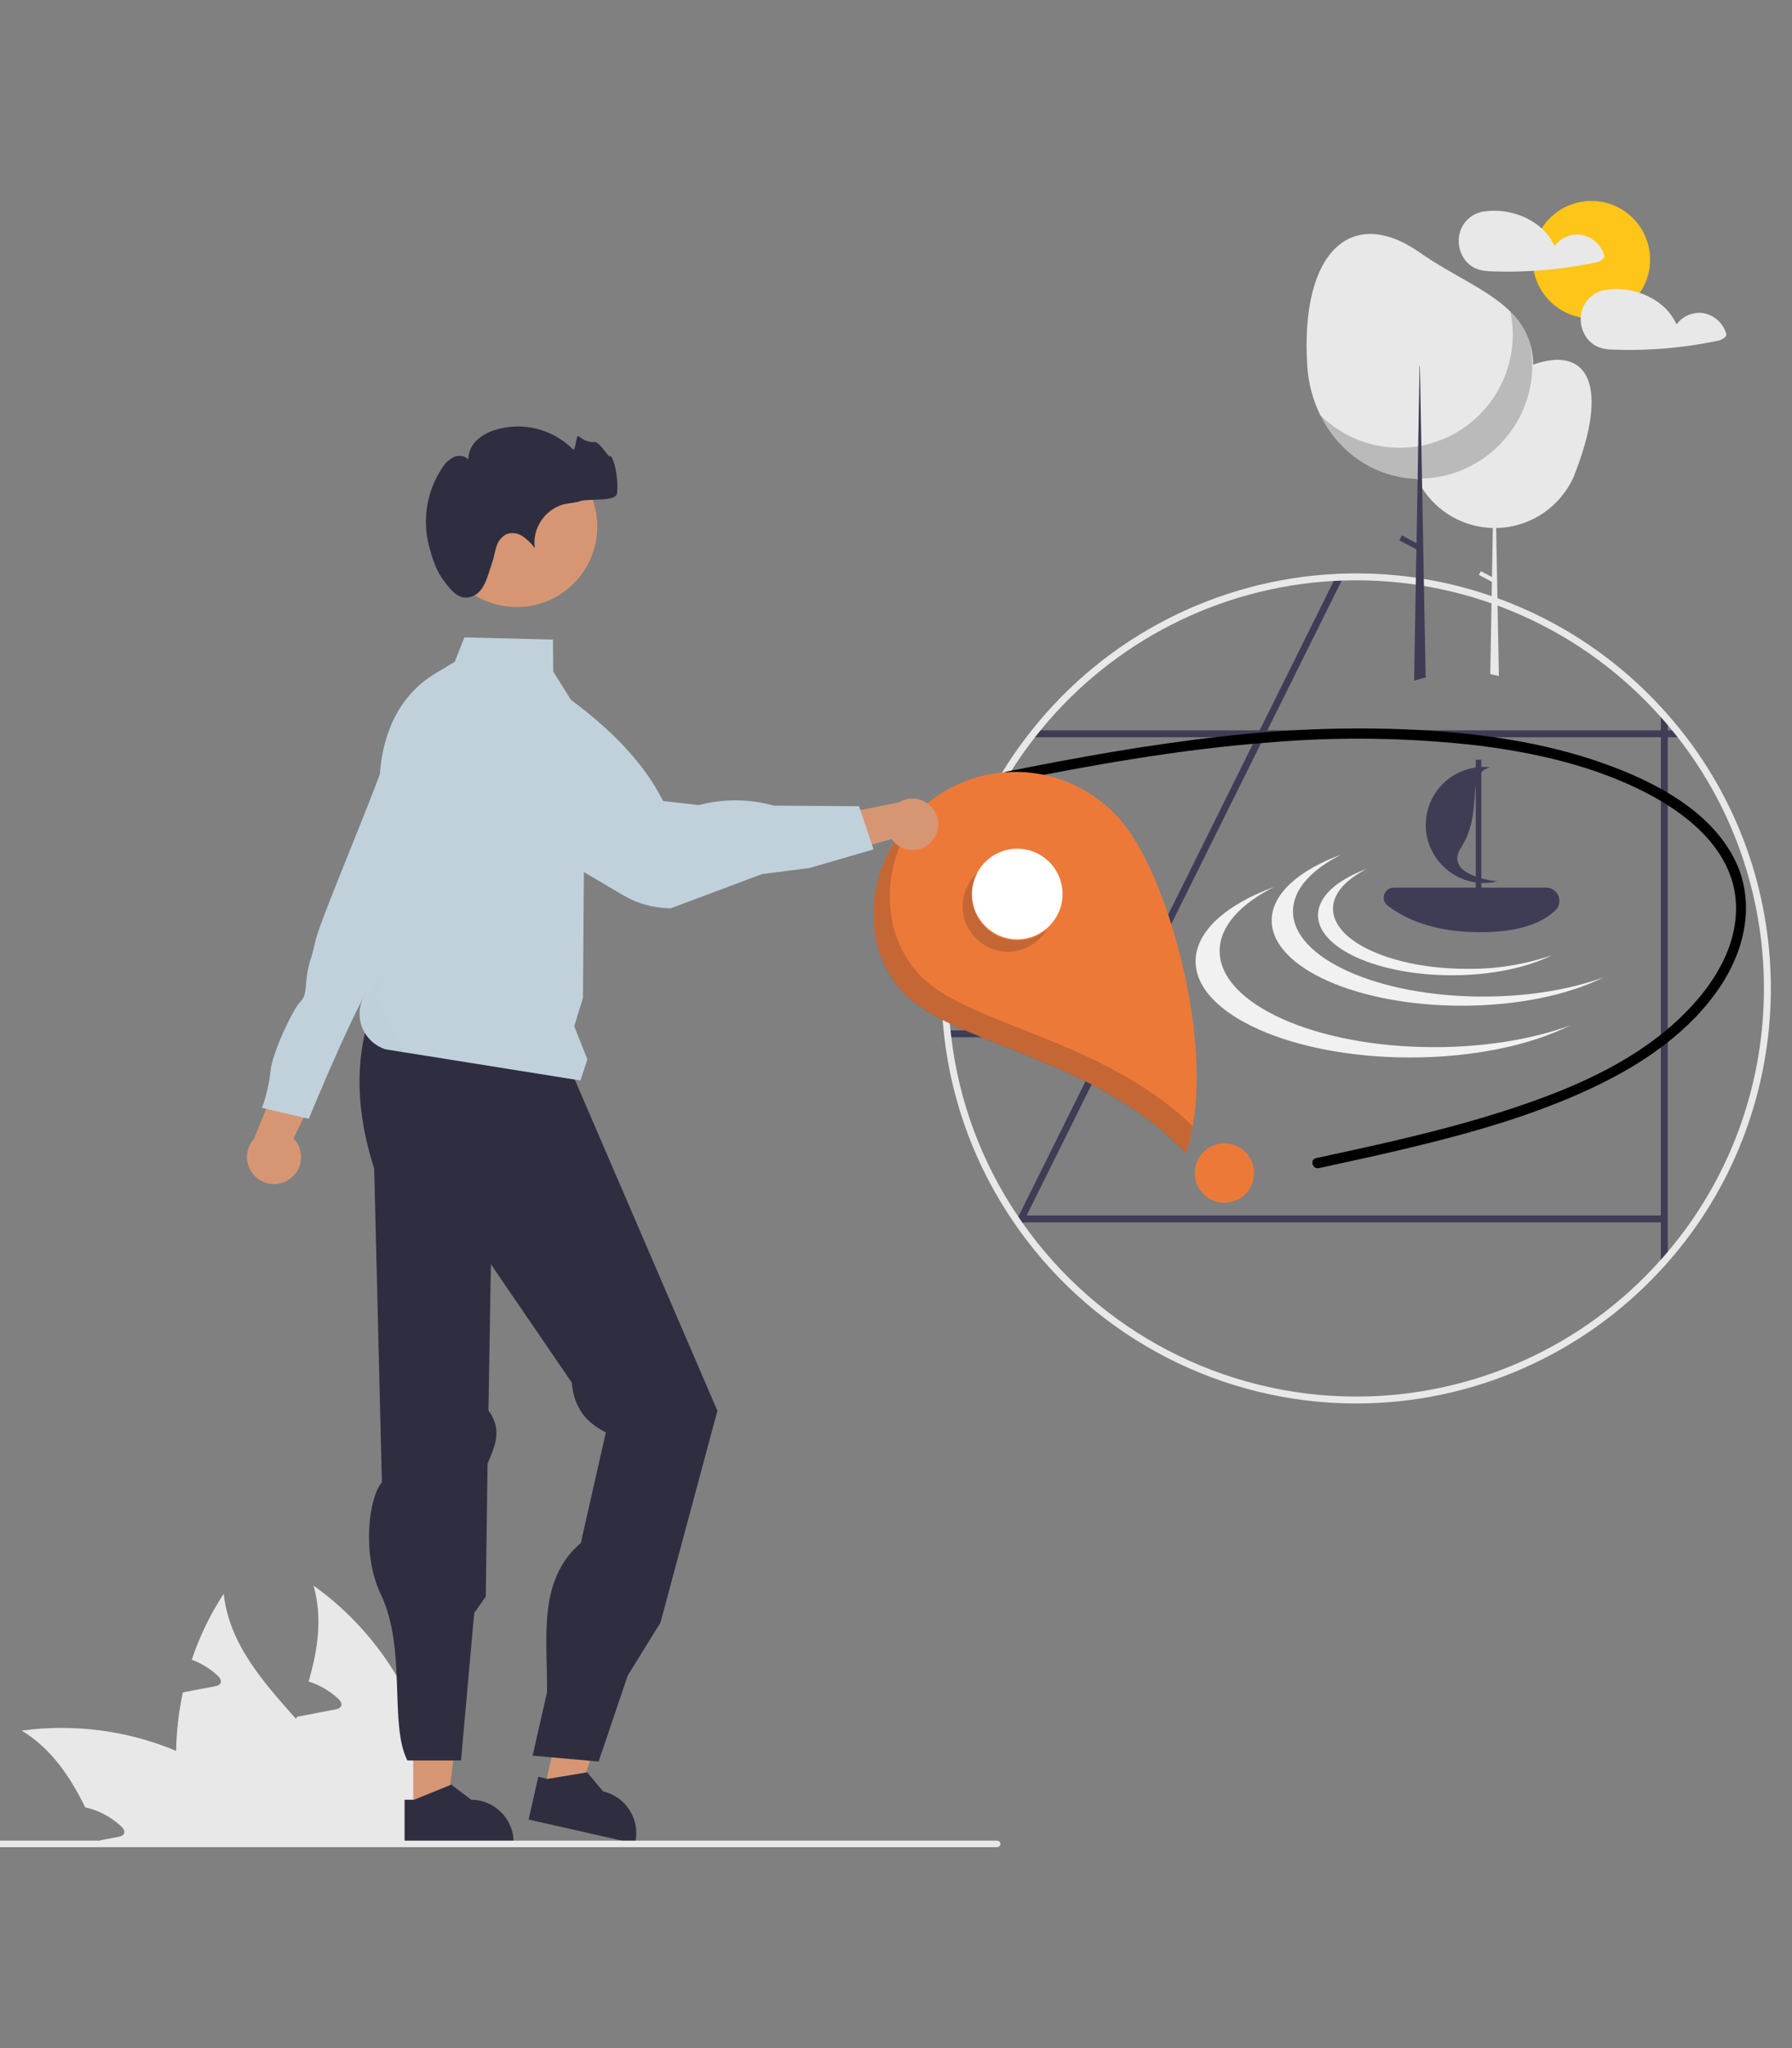 <svg xmlns="http://www.w3.org/2000/svg" xmlns:xlink="http://www.w3.org/1999/xlink" xmlns:serif="http://www.serif.com/" width="100%" height="100%" viewBox="0 0 3210000 3667259" xml:space="preserve" style="fill-rule:evenodd;clip-rule:evenodd;stroke-linejoin:round;stroke-miterlimit:2;"><rect x="0" y="0" width="3210000" height="3667259" fill="#808080" stroke="none"/><path d="M315463,3.13504e+06c-1152.83,54707.9 6396.67,109253 22365.5,161591c559.666,1900.74 1230.62,3801.77 1901.53,5703.29l329220,-0c-4706.21,-23175.4 -12177.8,-45702.1 -22254.2,-67096.7c-27397.2,-58150.4 -72128.3,-107914 -116300,-157341c-60834.2,-68103.3 -120215,-135647 -129608,-224214c-24113.3,36760.4 -43359.2,76492.5 -57255.8,118202c17013,6302 32628,15876 45960.8,28180.1c3690.47,3466.63 7604.88,8499.04 5703.29,13307.5c-1788.94,4025.65 -6709.38,5368.17 -11070.8,6262.29c-10511.8,2012.83 -21023.7,4025.65 -31535.5,5927.21c-8275.12,1677 -16662.2,3242.75 -25049.2,4808.5c-7371.67,34422.2 -11416.1,69473.8 -12077.5,104670l-0.117,0.25Z" style="fill:#e8e8e8;fill-rule:nonzero;"></path><path d="M38913.5,3.09881e+06c52782.9,32094.5 86331.2,81745.8 113728,137324c23840.2,5433.71 45853.3,16999.3 63853.8,33548.3c3802.46,3467.29 7716.17,8499.04 5703.33,13307.5c-1677.7,4026.3 -6710.08,5368.17 -11070.8,6262.33c-10399.9,2013.48 -21023.7,4026.3 -31423.5,5927.17c1006.04,2348.61 2012.83,4808.5 3018.86,7157.12l348902,0c-15838.4,-21360.6 -33378,-41405.8 -52447.1,-59939.6c-4137.73,-4138.25 -8387.08,-8051.96 -12748.5,-12077.5c-44475.4,-40194.2 -95546.7,-72425.8 -150967,-95277.5c-87302.1,-36496.6 -182792,-49007.1 -276549,-36232l-0.196,0.375Z" style="fill:#e8e8e8;fill-rule:nonzero;"></path><path d="M473476,3.30233e+06l310658,-0c1696.48,-24877.1 1546.82,-49845.8 -447.725,-74700.8c-13606,-155610 -94804.2,-297677 -221978,-388378c16103.2,57367.5 7828.08,114400 -8946.04,171656c2347.95,782.854 4696.54,1453.81 6821.33,2347.95c17013,6302.5 32627.9,15876.7 45960.8,28180.8c3690.47,3466.63 7604.17,8499 5703.29,13307.5c-1677,4025.65 -6709.38,5367.5 -11070.8,6262.29c-10511.8,2012.83 -21023.7,4025.65 -31423.5,5927.21c-8387.08,1677.04 -16774.1,3242.75 -25161.2,4920.46c-3913.57,670.959 -7828.08,1453.16 -11741.8,2236.01c-559.012,1341.87 -894.796,2572.49 -1453.81,3802.47c-19681.8,54236.2 -41152.5,108920 -51217.1,164499c-2491.24,13947.2 -4208.67,28021.5 -5144.33,42158.8c-335.033,5927.21 -558.921,11853.7 -558.921,17780.9l-0.212,-0.512Z" style="fill:#e8e8e8;fill-rule:nonzero;"></path><circle cx="2.85066e+06" cy="464935" r="105141" style="fill:#ffc518;"></circle><path d="M2.61533e+06,415156c6064.21,-19837.5 23409,-34252.2 44021.2,-36584.8c228.321,-32.225 445.109,10.32 672.496,-4.342c293.942,-89.829 593.833,-158.888 897.458,-206.654c48082.9,-6214.29 103586,16782.3 123625,62366.7c9917,-13522.4 25897.8,-21309.9 42658.8,-20787.7c21778.6,1451.28 40423.7,16479.8 46466.7,37453.5c644.187,2570.5 -458.442,5280.12 -2714.42,6670.42c-3175.62,2691.28 -6938.21,4601.21 -10985.1,5576.12c-8732.12,1849.93 -17495.3,3544.58 -26289.5,5083.96c-17160.4,3003.08 -34410.4,5431 -51750,7283.83c-35198,3771.93 -70614.2,5110.62 -105997,4006.51c-11784.5,-367.259 -23148.8,-758.288 -33945.9,-5959.08c-7854.54,-3879.54 -14566.3,-9736.58 -19473.5,-16993.6c-9354,-14112.4 -11988,-31668.8 -7187.25,-47905l0.296,0.242Z" style="fill:#e8e8e8;fill-rule:nonzero;"></path><path d="M2.83386e+06,555344c6064.58,-19837.2 23409.1,-34251.7 44020.8,-36584.6c228.838,-32.18 445.625,10.32 672.967,-4.342c293.767,-89.825 593.487,-158.883 896.946,-206.654c48082.9,-6214.29 103586,16782.1 123626,62366.7c9916.79,-13522.6 25897.8,-21310.1 42658.8,-20787.4c21778.6,1451.27 40423.8,16479.7 46466.7,37453.5c643.742,2570.58 -459.004,5280 -2714.89,6670.42c-3175.51,2691.16 -6937.96,4601.08 -10984.6,5576.12c-8732.12,1849.68 -17495.3,3544.33 -26289.5,5083.96c-17160.5,3002.83 -34410.6,5430.75 -51750.4,7283.79c-35198,3771.84 -70614.2,5110.5 -105997,4006.5c-11784,-367.258 -23148.3,-758.521 -33945.9,-5959.5c-7854.38,-3879.7 -14566,-9736.62 -19473.5,-16993.4c-9353.75,-14112.5 -11987.8,-31668.8 -7187.17,-47905l0.225,-0.008Z" style="fill:#e8e8e8;fill-rule:nonzero;"></path><path d="M1.8224e+06,2.18726e+06c2661.13,3901.7 9658.71,8546.58 12386.3,12386.3l-2909.82,-8823.67l991.842,-2043.46l6193.21,-12386.3l157678,-317772l60.475,-61.879l267298,-538433l-0,-61.879l6132.67,-12324.5l0,-61.879l132285,-266492l6253.67,-12634.1c-4705.38,123.883 -9411.75,309.675 -14119.1,557.379l-6317.17,12696l-131916,265873l-60.479,61.88l-6132.67,12324.5l0,61.879l-260482,524746l-0,61.925l-6132.67,12324.5l0,61.925l-157678,317524l-2104.73,4273.17l-1426.72,8142.21l-0.234,0.571Z" style="fill:#3f3d56;fill-rule:nonzero;"></path><path d="M1.83998e+06,1.32012e+06l1.18005e+06,-0c-3160.09,-4149.41 -6377.62,-8298.83 -9722.17,-12386.3l-1.1606e+06,0c-3344.56,4087.34 -6562.08,8237.21 -9722.17,12386.3Z" style="fill:#3f3d56;fill-rule:nonzero;"></path><path d="M1.69048e+06,1.84493e+06c371.975,4149.41 804.379,8298.83 1363.67,12386.3l302289,0l0,-12386.3l-303653,0l0.075,0Z" style="fill:#3f3d56;fill-rule:nonzero;"></path><path d="M2.97513e+06,1.26692e+06l0,996607c4273.17,-4521.12 8361.42,-9104 12386.3,-13686.9l-0,-969233c-4024.95,-4582.71 -8113.17,-9165.58 -12386.3,-13686.8Z" style="fill:#3f3d56;fill-rule:nonzero;"></path><rect x="1.82901e+06" y="2.17638e+06" width="1.15232e+06" height="12386.3" style="fill:#3f3d56;"></rect><path d="M1.83001e+06,2.18726e+06l-1424.39,-0l0,-2043.7c432.571,709.708 908.259,1392.22 1424.39,2043.7Zm9537.33,-868654c3160.13,-4149.41 6377.67,-8298.83 9722.21,-12386.3c133012,-166885 331771,-268512 544938,-278631c4705.38,-247.92 9411.75,-433.695 14119.1,-557.333c7061.25,-185.821 14122.1,-309.675 21243.7,-309.675c206980,-110.521 404820,86514.2 545125,238685c4272.92,4521 8361.42,9104 12386.3,13687c7865.5,8856.17 15462.8,17898.2 22792,27126.1c3344.19,4087.53 6562.08,8236.96 9722.17,12386.3c215020,280315 201320,677283 -32514.2,942104c-4024.95,4582.88 -8113.42,9165.96 -12386.3,13686.8c-140432,152083 -338276,238685 -545279,238685c-239667,-0 -465062,-116089 -604233,-311207c-2727.68,-3839.73 -5452.29,-7679.46 -8113.42,-11581.2c-68677.9,-99500.8 -111837,-214385 -125659,-334493c-559.438,-4087.48 -991.892,-8236.88 -1363.68,-12386.3c-2413.15,-24153.3 -3630.82,-48657.5 -3653.02,-73512.9c-188.896,-163188 53683.8,-321931 153157,-451296l-0.092,0.096l-2.292,0.371Zm-135693,537196c13480.3,115288 54479.2,225665 119530,321797c1672.28,2539.24 3406.05,5078.46 5201.29,7617.67c432.57,709.709 908.258,1392.22 1424.39,2043.7c432.454,681.138 928.375,1362.51 1424.39,2043.46c136470,194990 360019,311393 598021,311393c208222,-0 406801,-89095.8 545238,-244631c4272.92,-4706.83 8421.88,-9413.54 12386.3,-14244.2c223680,-263535 230788,-651667 16907.2,-923217c-3284.08,-4149.41 -6565.12,-8298.83 -9970.17,-12386.3c-2231.72,-2786.9 -4520.92,-5511.92 -6937.08,-8236.96c-3964.47,-4830.62 -8113.42,-9537.42 -12386.3,-14244.3c-138317,-155632 -336909,-244753 -545125,-244630c-9229.25,-0 -18395,185.779 -27497.3,557.333c-4768.92,123.85 -9477.29,371.6 -14182.2,619.304c-203678,11643.2 -393422,108168 -522767,265935c-3405.03,4087.53 -6689.12,8236.96 -9970.17,12386.3c-116822,148551 -171596,336770 -152725,524808c435.445,4149.55 867.9,8299.25 1424.39,12386.5l-0.654,0.184l3.821,1.441Zm126156,331459l-1424.67,0l0,-2043.69c432.8,709.629 908.575,1392.13 1424.67,2043.69Z" style="fill:#e8e8e8;fill-rule:nonzero;"></path><path d="M2.52324e+06,791052c-0,3405.58 110.308,6782.83 330.925,10131.8c1237.57,19313.2 6117,38219.3 14380.5,55719.2c64.071,149.441 139.308,288.237 202.821,427.362c384.771,811.388 779.912,1622.54 1185.42,2423.8c2457.69,4949.54 5184.12,9761.08 8167.08,14413c27646,43327.1 75194.6,70085 126578,71231.2l-1527.13,87801.7l-19911,-10484.1l-3555.32,6758.08l23316.8,12277.8l-2850.51,163069l-31.754,2178l15395.1,3426.99l-31.758,-2188.65l-4847.12,-262828c41159.5,-590.741 80409.2,-17668.3 108898,-47381.2c971.388,-1003.24 1932.27,-2039.12 2872.13,-3064.07l106.85,-117.783c11755.4,-12819.5 21263,-27532 28121.1,-43516.2c-149.442,170.692 -309.63,330.925 -459.309,501.571c63617.9,-159872 26605.7,-233986 -73217.5,-198984c-533.746,-266.896 -1078.52,-523.054 -1612.31,-789.996c-72004.6,-34682.7 -159640,-8078.54 -200212,60779.6c-939.908,1580.05 -1847.5,3192.22 -2722.68,4814.92c-12219.8,22531.6 -18606.7,47767.9 -18576.4,73399.6l0.296,0.533Z" style="fill:#e8e8e8;fill-rule:nonzero;"></path><path d="M2.34169e+06,655064c1861.53,30672.8 9798.29,60672.5 23348.3,88252.9c26073.3,52765.8 71840.4,92773.8 128880,107699c95.071,50.004 202.587,71.525 309.583,61.971c14352,3743.14 29083.4,5841.71 43909.6,6255.17l1238.7,-0c1548.29,61.6 3096.58,61.6 4644.92,61.6c1052.7,-0 2105.43,-0 3158.55,-61.6c109783,-1693.23 199173,-92472.9 199172,-202269l-0,-2229.47c-92.713,-12912.7 -1968.45,-25750.9 -5574,-38150.3c-0,-61.645 -61.6,-123.62 -61.6,-185.641c-6726,-21545.8 -18859.2,-41014.4 -35239.2,-56543.8c-40565.6,-40131.7 -104789,-65337.9 -161456,-105222c-124111,-87323.8 -215275,-433.433 -202331,202331l0.138,0.354Z" style="fill:#e8e8e8;fill-rule:nonzero;"></path><path d="M2.36504e+06,743314c26073.3,52765.8 71840.4,92773.8 128880,107699c95.07,50.004 202.587,71.525 309.583,61.97c14314.1,3553.2 28978.7,5505.71 43723.8,5821.58l1424.67,-0c2601.01,62.021 5202.17,62.021 7803.46,-0c110086,-2746.63 198814,-94757.1 197562,-204870c-188.587,-12542.6 -1515.28,-25042.2 -3963.72,-37345c0,-61.646 -61.6,-123.617 -61.6,-185.637c-6726,-21545.8 -18859.2,-41014.4 -35239.2,-56543.8c2861.98,13652.1 4304.5,27563.7 4304.5,41512.6c-0,96456.7 -68976.7,180160 -163655,198597c-1919.84,371.559 -3839.73,743.113 -5759.58,1052.7c-5573.67,929.354 -11147.6,1610.3 -16783.7,2043.88c-58722.9,4765.46 -116688,-16382.7 -158545,-57844.6l0.159,0.8Z" style="fill-opacity:0.2;fill-rule:nonzero;"></path><path d="M2.53717e+06,983639l-30547.3,-16079.2l4660.79,-8854.58l26092,13734.8l1961.45,-112681l-0,-14.009l46.7,-2386.43l-0,-424.983l1013.42,-57806.7l1419.72,-81470.4l1088.14,-62598.3l569.758,-0l1064.79,57778.8l-0,14.012l1569.16,85234.6l1083.47,58810.8l4.671,490.367l312.896,16779.8l6192.58,336600l42.029,2222.98l-20665.3,5800.29l37.358,-2241.66l4053.67,-232909l0.017,-0.062Z" style="fill:#3f3d56;fill-rule:nonzero;"></path><path d="M1.8001e+06,1.38224e+06c128437,-25734.9 257284,-49080.4 387696,-63367.1c123655,-14544.5 248352,-18150.3 372641,-10775.5c112247,7571.33 225456,25325.7 330904,65799.6c81256.7,31188.9 167872,78376.2 211764,157071c42309.6,75858.3 25807.5,163338 -20262.4,233328c-55431.7,84212.1 -141869,141919 -231736,184096c-102321,48022.9 -211763,79151.2 -321345,105625c-55576.7,13427 -111455,25563.5 -167337,37639.1c-11658,2518.97 -16639,-15387.7 -4939.17,-17915.8c112692,-24350.8 225710,-48781.2 335604,-84031.7c101695,-32620.4 205766,-74407.1 289045,-142903c67372.9,-55413.8 131430,-136353 127454,-228379c-4008.84,-92770 -81845,-157543 -158135,-197412c-95341.2,-49825.4 -203662,-74095.8 -309805,-86780.4c-121535,-13542.5 -244100,-15209.4 -365958,-4977.12c-162860,12391.9 -323312,41138.2 -483150,73336.2" style="fill-rule:nonzero;"></path><path d="M2.40307e+06,1.52999e+06c-54048.8,27014.6 -86954.6,62693.3 -86954.6,101827c-0,84301.2 152545,152641 340718,152641c81811.7,0 156868,-12928.6 215602,-34459.7c-62382.9,31181 -152939,50814.2 -253762,50814.2c-188172,-0 -340718,-68340 -340718,-152641c-0.141,-47650 48757.1,-90189.6 125115,-118181l0,-0.292Z" style="fill:#f1f1f1;fill-rule:nonzero;"></path><path d="M2.28285e+06,1.58789e+06c-60987.9,30482.8 -98118.8,70742.5 -98118.8,114900c0,95124.6 172130,172238 384460,172238c92315.4,-0 177008,-14588.4 243282,-38883.5c-70392.1,35184 -172574,57337.5 -286341,57337.5c-212330,-0 -384460,-77113.3 -384460,-172238c-0,-53767.1 55016.7,-101768 141178,-133354l0,0.584Z" style="fill:#f1f1f1;fill-rule:nonzero;"></path><path d="M2.44908e+06,1.55549e+06c-38078.8,19032.8 -61262.1,44169.2 -61262.1,71739.6c0,59392.5 107472,107540 240044,107540c51648.8,668.104 103030,-7544.17 151898,-24277.7c-43950.4,21967.8 -107750,35800 -178782,35800c-132572,-0 -240045,-48147.1 -240045,-107540c0.516,-33570.7 34351.4,-63540.8 88147.5,-83262.1l-0,0.25Z" style="fill:#f1f1f1;fill-rule:nonzero;"></path><path d="M2.65185e+06,1.66924e+06c78302.1,0 116382,-21480.8 134538,-39500c4441.71,-4434.71 6940.29,-10460.1 6940.29,-16736.7c-0,-12974.3 -10676.2,-23650.6 -23650.6,-23650.6c-8.362,0 -16.729,0.004 -25.091,0.012l-273168,0c-4.229,-0.004 -8.458,-0.004 -12.687,-0.004c-9810.12,0 -17882.6,8072.5 -17882.6,17882.6c-0,5479.25 2518.26,10665.2 6824.25,14053.5c27827,21875.5 79289.6,47951.2 166437,47951.2l0.196,-0.175Z" style="fill:#3f3d56;fill-rule:nonzero;"></path><path d="M2.59513e+06,1.39433e+06c21288.3,-16172.8 48034.2,-23488.8 74590.4,-20403.4c-47162.1,11644.5 -9945.38,76822.5 -52895,144418c-23406.2,36837.5 22114,54897.5 65477.5,59841.2c-7986.08,1927.78 -16172.6,2901.88 -24388.1,2901.88c-57015.8,-0 -103932,-46916.7 -103932,-103932c-0,-32502.2 15246.3,-63191.2 41147.8,-82825.4l-0,0.092l-0.125,0.2Z" style="fill:#3f3d56;fill-rule:nonzero;"></path><rect x="2.64347e+06" y="1.36035e+06" width="10057.8" height="239410" style="fill:#3f3d56;"></rect><path d="M1.67555e+06,1.42754e+06c41927.5,-29526.8 91975.4,-45381.2 143256,-45381.2c80868.8,-0 156858,39427.4 203421,105546c79118.3,112346 158508,406947 102467,577612c-167156,-176563 -423958,-194910 -509308,-291098c-91201.2,-102780 -52181.7,-267559 60164.6,-346678l-0.417,-1.666Z" style="fill:#ed7939;fill-rule:nonzero;"></path><circle id="af3c8991-f89c-43e0-a050-89c81726f2a6" cx="1.82219e+06" cy="1.6008e+06" r="81142.5" style="fill:#fff;"></circle><circle id="a49e5b2e-c339-415c-b240-8977b61bd9a6" cx="2.19328e+06" cy="2.10054e+06" r="53146.7" style="fill:#ed7939;"></circle><path d="M1.73538e+06,1.58208e+06c-7249,12415.2 -11069.8,26536.7 -11069.8,40913.2c-0,44512.5 36628.4,81141.2 81141.2,81141.2c28812.2,-0 55543.3,-15346.3 70071.2,-40227.8c-14795.8,12980 -33821.2,20142.5 -53503.8,20142.5c-44507.1,0 -81130.8,-36623.7 -81130.8,-81130.8c0,-14396.4 3831.89,-28536.7 11100.7,-40963.2c-6585.67,5768.33 -12194.6,12564.7 -16608.8,20125l0.083,-0.041Z" style="fill:#231f20;fill-opacity:0.2;fill-rule:nonzero;"></path><path d="M1.61523e+06,1.77461e+06c85351.2,96187.9 342153,114535 509308,291098c5217.25,-16147.5 9233.12,-32658.9 12014.7,-49398.8c-167073,-160512 -409578,-180797 -492042,-273732c-73807.5,-83178.8 -62318.3,-206956 4292.38,-293081c-91355.4,84683.3 -117150,230925 -33572.8,325114l-0.916,-0.416Z" style="fill:#231f20;fill-opacity:0.2;fill-rule:nonzero;"></path><path d="M740184,3.24236e+06l60567.1,-0l28814.7,-233623l-89395.4,0l14.013,233623l-0.388,-0Z" style="fill:#d79673;fill-rule:nonzero;"></path><path d="M724738,3.30107e+06l195300,-7.242l0,-2470.22c-2.921,-41700 -34316.2,-76012.5 -76015.8,-76014.6l-4.671,0l-35674,-27064.2l-66559.6,27068.1l-17048.5,0.7l3.408,78487.5l-0.404,-0.075Z" style="fill:#2f2e41;fill-rule:nonzero;"></path><path d="M974901,3.20419e+06l59081.7,13342.5l79569.6,-221542l-87200.8,-19684.6l-51450.8,227884l0.417,-0.042Z" style="fill:#d79673;fill-rule:nonzero;"></path><path d="M946901,3.25806e+06l190504,43013.3l544.117,-2409.55c9182.58,-40676.2 -16729.4,-81704.6 -57404.6,-90892.5l-4.671,-1.025l-28836.1,-34257.6l-70887.5,11741.8l-16629.9,-3754.78l-17285.5,76560.4l0.346,-0.054Z" style="fill:#2f2e41;fill-rule:nonzero;"></path><path d="M663472,1.81411e+06c-28397.7,85647.1 -25395.4,178615 6825.75,278394l13773.9,561783c-22771.1,25059.9 -37060.6,127241 -1983.59,200408c46840.4,97704.6 14571.9,232818 47682.5,297638l96038.8,-0l23601.4,-263902l20786,-29759l3162.85,-238030c12755.3,-30200.5 27534.5,-60150.8 1591.95,-95139.2l691.737,-41345.7l3687.44,-220389l144839,211796c4114.85,47935 28618,73052.1 61058.8,89285.4l-44857.5,197976c-78453.3,67151.2 -59266.2,171075 -60561.2,267286l-25723,113528l118201,10566.8l52161.7,-153960l58646.7,-94873.8l102000,-379289l-71132.5,-165092l-29072.8,-67475.4l-162358,-376820l-359060,-102589l0.108,0.417Z" style="fill:#2f2e41;fill-rule:nonzero;"></path><path d="M1.6669e+06,1.50865e+06c-8577.75,8563.38 -20215.4,13378.2 -32336,13378.2c-14965.5,-0 -29016.9,-7340.17 -37565.8,-19623.5l-156577,44012.9l25700,-80517.1l144748,-29451.5c7163.88,-4312.12 15369.4,-6591.17 23731,-6591.17c25243.8,0 46016.2,20772.5 46016.2,46016.2c-0,12316 -4944.46,24130.6 -13716.6,32775.5l-0.141,0l0.058,0.417Z" style="fill:#d79673;fill-rule:nonzero;"></path><path d="M1.53884e+06,1.44362e+06l-152829,-1120.83c-41213.4,-11521.1 -84668.3,-12505.3 -126361,-2861.9l-8110.04,1875.85l-63777.9,-7233.5c-38025.4,-76007.1 -108580,-144725 -203296,-208030c-23088.5,-18608.2 -51866.7,-28761.5 -81520.4,-28761.5c-44636.2,-0 -86257.5,23005.3 -110003,60801.7c-36368.4,58045.8 -20961.5,135382 34875,175059l288614,169688c25321.1,14887.3 54087.9,22927.5 83458.3,23326.5l700.192,364.271l164637,-61684.6l84692.9,-10777.2l114840,-33375.8l-25920.2,-77270l0.142,-0.054Z" style="fill:#c0d1db;fill-rule:nonzero;"></path><circle cx="925688" cy="942789" r="144193" style="fill:#d79673;"></circle><path d="M791026,1.03424e+06c-10687.2,-15249.5 -18267.1,-39672.5 -22745,-57523.8c-12108.2,-47510.4 -3483.93,-97995.8 23709.4,-138792c4964.08,-8225.29 12080.5,-14941.6 20579,-19421.9c8724.46,-3895.26 20227.8,-2967.26 26309.5,4401.75c37.35,-13063.4 5482.75,-25545.2 15033.1,-34458.4c9530.25,-8773.96 20975.1,-15207.8 33424.1,-18789.8c48795.4,-14879.5 102012,-1721.62 138252,34182.5c6957.75,7080.46 4475.5,-28298.5 12202.5,-22066.6c7482.62,6692.33 17297.3,10193.7 27326.2,9748.5c9871.12,-1051.29 28027.4,34125 28132.1,24198.6c10384.9,10406.5 14960.2,54291.7 11711.6,68630c-3248.59,14338.3 -51575.8,8001.17 -65432.1,12915.3c-9178.42,3255.08 -19148.4,3365.06 -28653.7,5484.08c-34807.8,8993.92 -57677.5,42932.5 -52945,78570.8c-6081.12,-8176.54 -13443.1,-15317.6 -21801,-21147c-8535.92,-5834.5 -19388.8,-7189.38 -29097.1,-3632.47c-8732.79,4685.25 -15153.8,12775.5 -17733.9,22344c-3146.92,9270.92 -4366.58,19113 -7571.67,28363.9c-9405.08,27144.3 -14257.5,55638.3 -40474.3,62074.6c-20689.1,5078.92 -35634.1,-14260.6 -50225.8,-35081.8l-0.083,0.142Z" style="fill:#2f2e41;fill-rule:nonzero;"></path><path d="M651168,1.78552e+06l15831.8,-31663.5c19381,-120069 38528.5,-232059 12516,-332793c-1634.55,-87938.3 25545.6,-170553 101015,-215667l34045.2,-20361.8l17232.8,-43712.5l158691,3876.21l467.013,57302.5l56835.4,90647.1l0,373.612l-3549.3,493258l-15691.6,50904.6l23677.5,59217.1l-12562.6,37781.3l-312852,-50017.1l-36380.3,-5837.67c-4200.46,-1344.15 -8253.25,-3112.35 -12095.6,-5277.25c-13051.1,-7247.67 -23287.3,-18685.2 -29048.2,-32457.4c-326.908,-793.92 -607.116,-1541.14 -887.325,-2335.06c-2454.08,-6429.42 -3872.78,-13207.6 -4203.12,-20081.5c-568.504,-11466.1 1828.39,-22887.5 6958.5,-33157.7l-0.22,0.616Z" style="fill:#c0d1db;fill-rule:nonzero;"></path><path d="M644209,1.81868e+06c330.334,6873.92 1749.03,13652.1 4203.12,20081.5l29935.5,34792.5c3842.39,2164.89 7895.17,3933.09 12095.6,5277.25l36380.3,5837.67l-52632.5,-98960l115679,-253261l-145661,286232l0.041,-0.166Z" style="fill:#c0d1db;fill-opacity:0.2;fill-rule:nonzero;"></path><path d="M518301,2.11161e+06c13124.7,-8949.08 20996.4,-23843.8 20996.4,-39729.2c-0,-12575.2 -4932.96,-24661.9 -13731.9,-33646l76140,-152980l-88147.5,10733.8l-58790,143627c-7923.88,8860.92 -12308,20340.3 -12308,32227.4c-0,26522.1 21824.4,48346.7 48346.7,48346.7c9822.29,-0 19415.2,-2993.31 27494.5,-8579.21l-0,-0.046l-0.167,-0.079Z" style="fill:#d79673;fill-rule:nonzero;"></path><path d="M826968,1.58524e+06l-57760,-7977.71c-0,0 -5576.96,87083.3 -33205.8,100281c-27628.8,13197.9 -18314.9,15369.9 -21572.9,29340.8c-3257.97,13970.9 -18001.8,35083.8 -39887.5,44710.8c-21885.7,9626.92 -121436,251700 -121436,251700l-83825.4,-19547.9c7756.21,-21016.6 12863.5,-42917.9 15203.9,-65197.5c2944.98,-33684.8 41120.5,-113166 53692.5,-124965c12572,-11798.9 7601.96,-32598.8 14117.8,-60540.4c6515.88,-27941.8 1992.56,-2032.81 12852.5,-48602.5c10860,-46569.6 132953,-325662 138070,-368661c5117,-42998.8 65031.7,-68308.3 65031.7,-68308.3l46569.6,10859.9l12150,326908l-0.166,-0.541Z" style="fill:#c0d1db;fill-rule:nonzero;"></path><path id="a00e3c47-1fa9-4e2e-8ad1-93a2fdd4719a-372" d="M1.78624e+06,3.30746e+06l-1.81799e+06,0c-3194.76,0 -5823.67,-2628.89 -5823.67,-5823.67c-0,-3194.76 2628.89,-5823.67 5823.67,-5823.67l1.81799e+06,-0c3194.76,-0 5823.67,2628.89 5823.67,5823.67c-0,3194.76 -2628.89,5823.67 -5823.67,5823.67Z" style="fill:#e8e8e8;fill-rule:nonzero;"></path></svg>